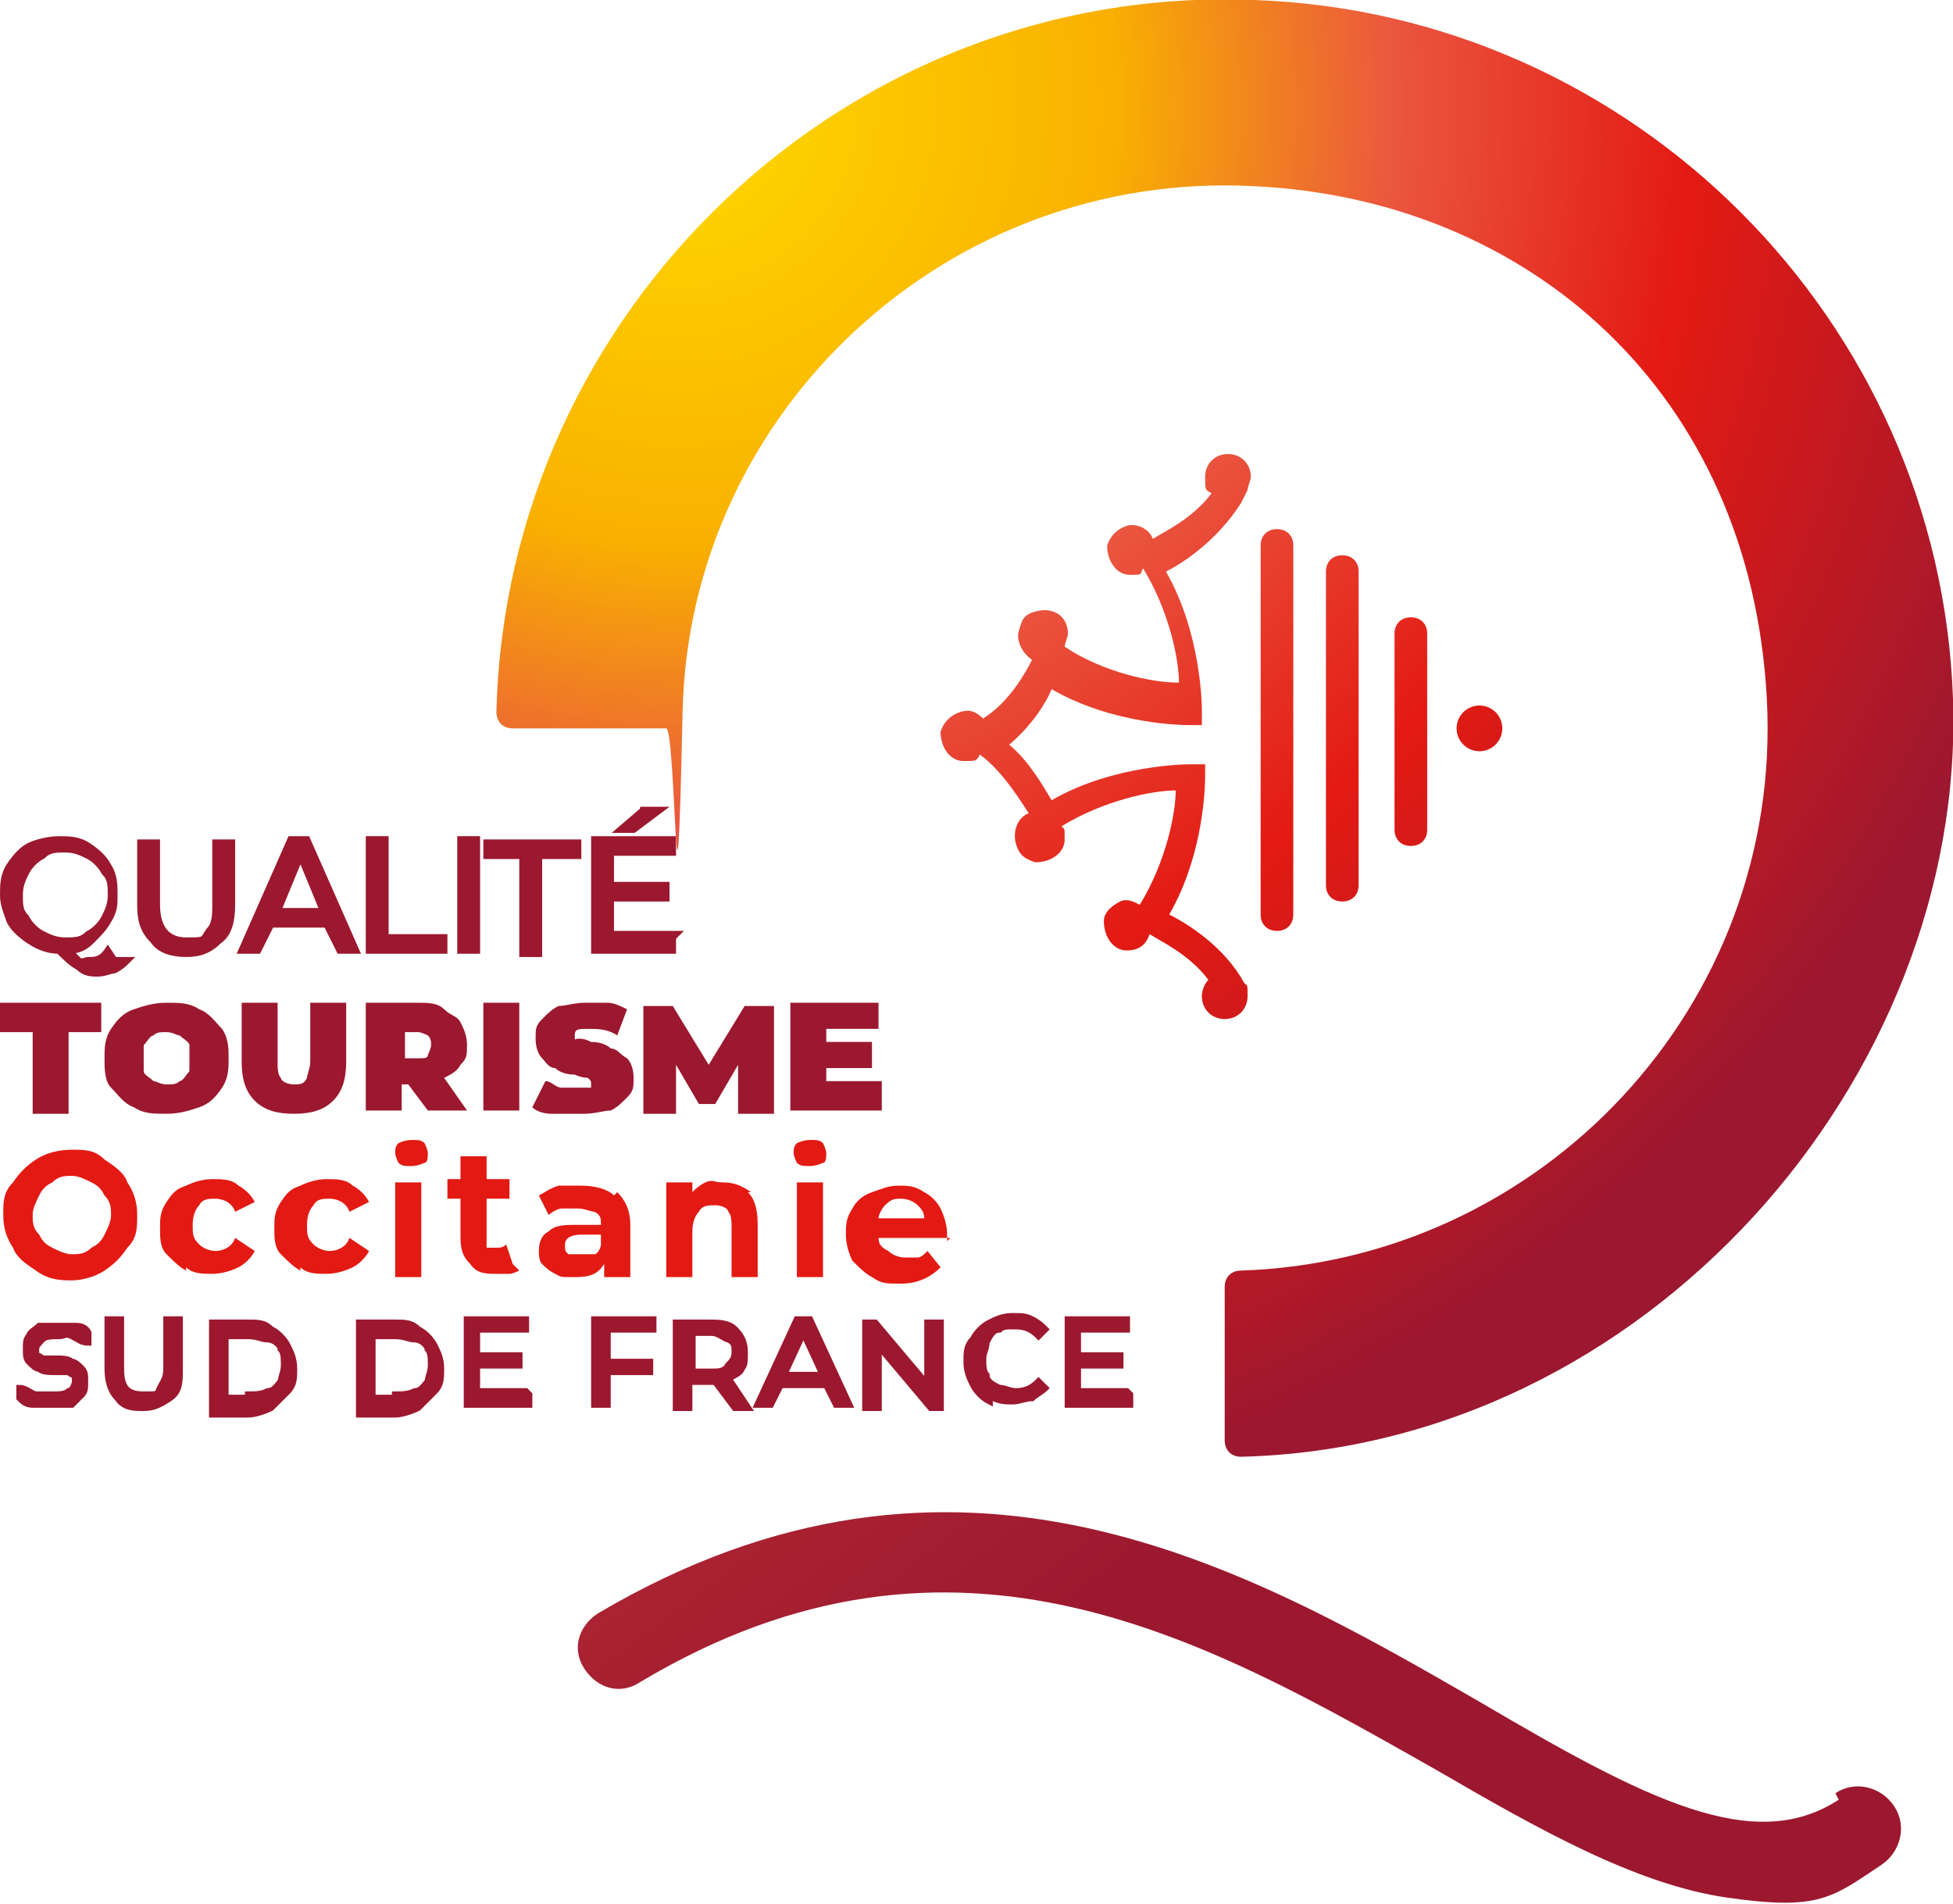 <?xml version="1.0" encoding="UTF-8"?>
<svg id="Calque_1" xmlns="http://www.w3.org/2000/svg" version="1.1" xmlns:xlink="http://www.w3.org/1999/xlink" viewBox="0 0 59.8 58.3">
  <!-- Generator: Adobe Illustrator 29.1.0, SVG Export Plug-In . SVG Version: 2.1.0 Build 142)  -->
  <defs>
    <style>
      .st0 {
        fill: url(#Dégradé_sans_nom_201);
      }

      .st1 {
        fill: url(#Dégradé_sans_nom_202);
      }

      .st2 {
        fill: #e31a13;
      }

      .st3 {
        fill: url(#Dégradé_sans_nom_20);
      }

      .st4 {
        stroke-width: .2px;
      }

      .st4, .st5 {
        stroke: #9c182f;
        stroke-miterlimit: 10;
      }

      .st4, .st5, .st6 {
        fill: #9c182f;
      }

      .st5 {
        stroke-width: .2px;
      }

      .st7 {
        fill: url(#Nouvelle_nuance_de_dégradé_1);
      }

      .st8 {
        fill: url(#Dégradé_sans_nom_203);
      }

      .st9 {
        fill: url(#Dégradé_sans_nom_204);
      }

      .st10 {
        fill: url(#Dégradé_sans_nom_205);
      }
    </style>
    <linearGradient id="Nouvelle_nuance_de_dégradé_1" data-name="Nouvelle nuance de dégradé 1" x1="-40.6" y1="24" x2="12.4" y2="76.8" gradientTransform="translate(32.8 -28.8) rotate(7.9)" gradientUnits="userSpaceOnUse">
      <stop offset="0" stop-color="#ffda00"/>
      <stop offset=".3" stop-color="#ea553f"/>
      <stop offset="1" stop-color="#9c182f"/>
    </linearGradient>
    <radialGradient id="Dégradé_sans_nom_20" data-name="Dégradé sans nom 20" cx="17.9" cy="-3.3" fx="17.9" fy="-3.3" r="51.3" gradientUnits="userSpaceOnUse">
      <stop offset="0" stop-color="#ffda00"/>
      <stop offset=".3" stop-color="#f9b100"/>
      <stop offset=".5" stop-color="#ea553f"/>
      <stop offset=".7" stop-color="#e31a13"/>
      <stop offset="1" stop-color="#9c1830"/>
    </radialGradient>
    <radialGradient id="Dégradé_sans_nom_201" data-name="Dégradé sans nom 20" cx="17.9" cy="-3.3" fx="17.9" fy="-3.3" r="51.3" xlink:href="#Dégradé_sans_nom_20"/>
    <radialGradient id="Dégradé_sans_nom_202" data-name="Dégradé sans nom 20" cx="17.9" cy="-3.3" fx="17.9" fy="-3.3" r="51.3" xlink:href="#Dégradé_sans_nom_20"/>
    <radialGradient id="Dégradé_sans_nom_203" data-name="Dégradé sans nom 20" cx="17.9" cy="-3.3" fx="17.9" fy="-3.3" r="51.3" xlink:href="#Dégradé_sans_nom_20"/>
    <radialGradient id="Dégradé_sans_nom_204" data-name="Dégradé sans nom 20" cx="17.9" cy="-3.3" fx="17.9" fy="-3.3" r="51.3" xlink:href="#Dégradé_sans_nom_20"/>
    <radialGradient id="Dégradé_sans_nom_205" data-name="Dégradé sans nom 20" cx="20.8" cy="3.3" fx="20.8" fy="3.3" r="44.3" xlink:href="#Dégradé_sans_nom_20"/>
  </defs>
  <path class="st7" d="M56.3,55.1c-2.6,1.7-5.9,0-11-3-7.1-4.1-16-9.2-27-2.7-.6.4-.8,1.1-.4,1.7.4.6,1.1.8,1.7.4,9.7-5.8,17.5-1.2,24.4,2.7,3.1,1.8,6.1,3.5,8.9,3.9s3.2,0,4.7-1c.6-.4.8-1.2.4-1.8-.4-.6-1.2-.8-1.8-.4Z"/>
  <g>
    <path class="st3" d="M39.1,16.2c-.3,0-.5.2-.5.5v11.3c0,.3.2.5.5.5s.5-.2.5-.5v-11.3c0-.3-.2-.5-.5-.5Z"/>
    <path class="st0" d="M41.1,17c-.3,0-.5.2-.5.5v9.6c0,.3.2.5.5.5s.5-.2.5-.5v-9.6c0-.3-.2-.5-.5-.5Z"/>
    <path class="st1" d="M43.2,18.9c-.3,0-.5.2-.5.5v6c0,.3.2.5.5.5s.5-.2.5-.5v-6c0-.3-.2-.5-.5-.5Z"/>
    <circle class="st8" cx="45.3" cy="22.3" r=".7"/>
    <path class="st9" d="M38.2,15c0-.1.1-.3.1-.4,0-.4-.3-.7-.7-.7s-.7.3-.7.7,0,.4.2.5c-.6.8-1.5,1.2-1.8,1.4-.1-.3-.5-.5-.8-.4s-.5.3-.6.6c0,.5.3.9.7.9s.3,0,.4-.2c.8,1.3,1.1,2.8,1.1,3.5-.8,0-2.3-.3-3.5-1.1,0-.1.1-.3.1-.4,0-.5-.4-.8-.9-.7s-.5.3-.6.6.1.7.4.9c-.2.4-.7,1.3-1.5,1.8-.2-.2-.4-.3-.7-.2s-.5.3-.6.6c0,.5.3.9.7.9s.4,0,.5-.2c.7.5,1.3,1.5,1.5,1.8-.3.1-.5.5-.4.9s.3.5.6.6c.5,0,.9-.3.9-.7s0-.3-.1-.4c1.3-.8,2.8-1.1,3.5-1.1,0,.7-.3,2.2-1.1,3.5-.2-.1-.4-.2-.6-.1s-.5.3-.5.6c0,.5.3.9.7.9s.6-.2.7-.5c.3.2,1.2.6,1.8,1.4-.1.1-.2.3-.2.5,0,.4.3.7.7.7s.7-.3.7-.7,0-.3-.1-.4c-.6-1.1-1.7-1.8-2.3-2.1,1.1-1.9,1.1-4.1,1.1-4.2v-.4s-.5,0-.5,0c0,0-2.3,0-4.2,1.1-.3-.5-.7-1.2-1.3-1.7.6-.5,1.1-1.2,1.3-1.7,1.9,1.1,4.1,1.1,4.2,1.1h.4s0-.5,0-.5c0,0,0-2.3-1.1-4.2.6-.3,1.6-1,2.3-2.1Z"/>
  </g>
  <g>
    <g>
      <path class="st2" d="M1.1,38.9c-.3-.2-.6-.4-.7-.7-.2-.3-.3-.6-.3-1s0-.7.3-1c.2-.3.4-.5.7-.7.3-.2.7-.3,1.1-.3s.7,0,1,.3c.3.2.6.4.7.7.2.3.3.6.3,1s0,.7-.3,1c-.2.3-.4.5-.7.7-.3.2-.7.3-1,.3s-.7,0-1.1-.3ZM2.8,38.2c.2-.1.3-.2.4-.4.1-.2.2-.4.2-.6s0-.4-.2-.6c-.1-.2-.2-.3-.4-.4-.2-.1-.4-.2-.6-.2s-.4,0-.6.2c-.2.1-.3.2-.4.4s-.2.4-.2.6,0,.4.2.6c.1.2.2.3.4.4.2.1.4.2.6.2s.4,0,.6-.2Z"/>
      <path class="st2" d="M5.7,38.9c-.2-.1-.4-.3-.6-.5s-.2-.5-.2-.8,0-.5.2-.8.3-.4.6-.5c.2-.1.5-.2.8-.2s.6,0,.8.2c.2.1.4.3.5.5l-.6.3c-.1-.3-.4-.4-.6-.4s-.4,0-.5.2c-.1.1-.2.3-.2.6s0,.4.2.6c.1.1.3.2.5.2s.5-.1.6-.4l.6.4c-.1.2-.3.4-.5.5-.2.1-.5.2-.8.2s-.6,0-.8-.2Z"/>
      <path class="st2" d="M9.2,38.9c-.2-.1-.4-.3-.6-.5s-.2-.5-.2-.8,0-.5.2-.8.3-.4.6-.5c.2-.1.5-.2.8-.2s.6,0,.8.2c.2.1.4.3.5.5l-.6.3c-.1-.3-.4-.4-.6-.4s-.4,0-.5.2c-.1.1-.2.3-.2.6s0,.4.2.6c.1.1.3.2.5.2s.5-.1.6-.4l.6.4c-.1.2-.3.4-.5.5-.2.1-.5.2-.8.2s-.6,0-.8-.2Z"/>
      <path class="st2" d="M12.2,35.6c0,0-.1-.2-.1-.3s0-.2.1-.3c0,0,.2-.1.4-.1s.3,0,.4.1c0,0,.1.2.1.3s0,.3-.1.3c0,0-.2.1-.4.1s-.3,0-.4-.1ZM12.1,36.2h.8v2.9h-.8v-2.9Z"/>
      <path class="st2" d="M15.9,38.9c0,0-.2.1-.3.1-.1,0-.2,0-.4,0-.3,0-.6,0-.8-.3-.2-.2-.3-.4-.3-.8v-1.2h-.4v-.6h.4v-.7h.8v.7h.7v.6h-.7v1.2c0,.1,0,.2,0,.3,0,0,.2,0,.3,0s.2,0,.3-.1l.2.6Z"/>
      <path class="st2" d="M18.9,36.5c.2.2.4.5.4,1v1.6h-.8v-.4c-.2.3-.4.4-.9.4s-.4,0-.6-.1-.3-.2-.4-.3-.1-.3-.1-.4c0-.3.1-.5.3-.6.2-.2.5-.2.9-.2h.7c0-.2,0-.3-.2-.4-.1,0-.3-.1-.5-.1s-.3,0-.5,0c-.1,0-.3.1-.4.2l-.3-.6c.2-.1.3-.2.6-.3.2,0,.4,0,.7,0,.4,0,.8.1,1,.3ZM18.2,38.4c.1,0,.2-.2.2-.3v-.3h-.6c-.3,0-.5.1-.5.3s0,.2.1.3c0,0,.2,0,.3,0s.3,0,.4,0Z"/>
      <path class="st2" d="M22.9,36.5c.2.2.3.5.3,1v1.6h-.8v-1.5c0-.2,0-.4-.1-.5,0-.1-.2-.2-.4-.2s-.4,0-.5.2c-.1.1-.2.3-.2.6v1.4h-.8v-2.9h.8v.3c.1-.1.2-.2.4-.3s.3,0,.5,0c.4,0,.6.1.9.3Z"/>
      <path class="st2" d="M24.4,35.6c0,0-.1-.2-.1-.3s0-.2.1-.3c0,0,.2-.1.4-.1s.3,0,.4.1c0,0,.1.2.1.3s0,.3-.1.3c0,0-.2.1-.4.1s-.3,0-.4-.1ZM24.4,36.2h.8v2.9h-.8v-2.9Z"/>
      <path class="st2" d="M29.1,37.9h-2.2c0,.2.1.3.3.4.1.1.3.2.5.2s.3,0,.4,0,.2-.1.3-.2l.4.5c-.3.3-.7.5-1.2.5s-.6,0-.9-.2c-.2-.1-.4-.3-.6-.5-.1-.2-.2-.5-.2-.8s0-.5.2-.8c.1-.2.3-.4.6-.5s.5-.2.8-.2.5,0,.8.2c.2.1.4.3.5.5.1.2.2.5.2.8s0,0,0,.2ZM27.1,36.9c-.1.1-.2.3-.2.4h1.4c0-.2-.1-.3-.2-.4-.1-.1-.3-.2-.5-.2s-.3,0-.5.2Z"/>
    </g>
    <g>
      <path class="st5" d="M3.9,29.4c-.1.1-.2.2-.4.3-.1,0-.3.1-.5.1s-.4,0-.6-.2c-.2-.1-.4-.3-.6-.5-.3,0-.6-.1-.9-.3s-.5-.4-.6-.6c-.1-.3-.2-.5-.2-.8s0-.6.2-.9c.2-.3.4-.5.6-.6s.6-.2.9-.2.6,0,.9.2.5.4.6.6c.2.3.2.6.2.9s0,.5-.2.8c-.1.2-.3.4-.5.6-.2.2-.4.3-.7.3.1.1.2.2.3.3s.2,0,.3,0c.2,0,.4,0,.6-.3l.2.3ZM.8,28.1c.1.2.3.4.5.5.2.1.4.2.7.2s.5,0,.7-.2c.2-.1.4-.3.5-.5.1-.2.2-.4.2-.7s0-.5-.2-.7c-.1-.2-.3-.4-.5-.5-.2-.1-.4-.2-.7-.2s-.5,0-.7.2c-.2.1-.4.3-.5.5-.1.2-.2.4-.2.7s0,.5.2.7Z"/>
      <path class="st5" d="M4.7,28.8c-.3-.3-.4-.6-.4-1.1v-1.9h.5v1.9c0,.7.3,1.1.9,1.1s.5,0,.7-.3c.2-.2.2-.5.2-.8v-1.9h.5v1.9c0,.5-.1.9-.4,1.1-.3.3-.6.4-1,.4s-.8-.1-1-.4Z"/>
      <path class="st5" d="M10.1,28.3h-1.8l-.4.8h-.5l1.5-3.4h.5l1.5,3.4h-.5l-.4-.8ZM9.9,27.9l-.7-1.7-.7,1.7h1.5Z"/>
      <path class="st5" d="M11.3,25.7h.5v3h1.8v.4h-2.3v-3.4Z"/>
      <path class="st5" d="M14.1,25.7h.5v3.4h-.5v-3.4Z"/>
      <path class="st5" d="M16.1,26.2h-1.2v-.4h2.8v.4h-1.2v3h-.5v-3Z"/>
      <path class="st5" d="M20.6,28.7v.4h-2.4v-3.4h2.4v.4h-1.9v1h1.7v.4h-1.7v1.1h2ZM19.6,24.8h.6l-.8.6h-.4l.7-.6Z"/>
    </g>
    <g>
      <path class="st6" d="M1,31.6h-1v-.9h3.1v.9h-1v2.5H1v-2.5Z"/>
      <path class="st6" d="M4.1,33.9c-.3-.1-.5-.4-.7-.6s-.2-.6-.2-.9,0-.6.2-.9c.2-.3.4-.5.7-.6.3-.1.6-.2,1-.2s.7,0,1,.2c.3.1.5.4.7.6.2.3.2.6.2.9s0,.6-.2.9-.4.5-.7.6c-.3.1-.6.2-1,.2s-.7,0-1-.2ZM5.5,33.1c.1,0,.2-.2.3-.3,0-.1,0-.3,0-.4s0-.3,0-.4c0-.1-.2-.2-.3-.3-.1,0-.2-.1-.4-.1s-.3,0-.4.1c-.1,0-.2.2-.3.3,0,.1,0,.3,0,.4s0,.3,0,.4c0,.1.2.2.3.3.1,0,.2.1.4.1s.3,0,.4-.1Z"/>
      <path class="st6" d="M7.8,33.7c-.3-.3-.4-.7-.4-1.2v-1.8h1.1v1.8c0,.2,0,.4.1.5,0,.1.2.2.4.2s.3,0,.4-.2c0-.1.1-.3.1-.5v-1.8h1.1v1.8c0,.5-.1.9-.4,1.2-.3.3-.7.4-1.2.4s-.9-.1-1.2-.4Z"/>
      <path class="st6" d="M12.6,33.2h-.3v.8h-1.1v-3.3h1.6c.3,0,.6,0,.8.2s.4.2.5.4c.1.2.2.4.2.7s0,.4-.2.6c-.1.2-.3.3-.5.4l.7,1h-1.2l-.6-.8ZM13.1,31.7c0,0-.2-.1-.3-.1h-.4v.8h.4c.2,0,.3,0,.3-.1,0,0,.1-.2.1-.3s0-.2-.1-.3Z"/>
      <path class="st6" d="M14.8,30.7h1.1v3.3h-1.1v-3.3Z"/>
      <path class="st6" d="M16.9,34.1c-.3,0-.5-.1-.6-.2l.4-.8c.2,0,.3.2.5.2.2,0,.4,0,.6,0s.3,0,.3,0c0,0,0,0,0-.1s0-.1-.1-.2c0,0-.2,0-.4-.1-.3,0-.5-.1-.6-.2-.2,0-.3-.2-.4-.3-.1-.1-.2-.3-.2-.6s0-.4.2-.6.3-.3.5-.4c.2,0,.5-.1.8-.1s.5,0,.7,0c.2,0,.4.1.6.2l-.3.8c-.3-.2-.6-.2-.9-.2s-.4,0-.4.2,0,.1.1.1.2,0,.4.1c.3,0,.5.1.6.2.2,0,.3.2.5.3.1.1.2.3.2.6s0,.4-.2.6-.3.3-.5.4c-.2,0-.5.1-.8.1s-.5,0-.8,0Z"/>
      <path class="st6" d="M22.6,34.1v-1.5s-.7,1.2-.7,1.2h-.5l-.7-1.2v1.5h-1v-3.3h.9l1.1,1.8,1.1-1.8h.9v3.3s-1,0-1,0Z"/>
      <path class="st6" d="M27,33.2v.8h-2.8v-3.3h2.7v.8h-1.6v.4h1.4v.8h-1.4v.4h1.7Z"/>
    </g>
    <g>
      <path class="st4" d="M1,43c-.2,0-.3-.1-.4-.2v-.3c.2,0,.4.2.5.2.2,0,.3,0,.5,0s.4,0,.5-.1c.1,0,.2-.2.2-.3s0-.2,0-.2c0,0-.1,0-.2-.1,0,0-.2,0-.4,0-.2,0-.4,0-.5-.1-.1,0-.2-.1-.3-.2s-.1-.2-.1-.4,0-.3.1-.4c0-.1.2-.2.3-.3.1,0,.3,0,.6,0s.3,0,.5,0c.1,0,.3,0,.4.2v.3c-.2,0-.3-.1-.5-.2s-.2,0-.4,0c-.2,0-.4,0-.5.1s-.2.2-.2.3,0,.2,0,.2c0,0,.1,0,.2.1,0,0,.2,0,.4,0,.2,0,.4,0,.5.1.1,0,.2.1.3.2s.1.2.1.4,0,.3-.1.4-.2.2-.3.3c-.2,0-.3,0-.6,0s-.4,0-.6,0Z"/>
      <path class="st4" d="M3.6,42.8c-.2-.2-.3-.5-.3-.9v-1.5h.4v1.5c0,.6.2.8.7.8s.4,0,.5-.2.2-.3.2-.6v-1.5h.4v1.5c0,.4,0,.7-.3.9s-.5.3-.8.3-.6,0-.8-.3Z"/>
      <path class="st4" d="M6.5,40.5h1.1c.3,0,.5,0,.7.2.2.1.4.3.5.5.1.2.2.4.2.7s0,.5-.2.7-.3.3-.5.5c-.2.1-.5.2-.7.2h-1.1v-2.6ZM7.6,42.7c.2,0,.4,0,.6-.1.2,0,.3-.2.4-.3,0-.1.1-.3.1-.5s0-.4-.1-.5c0-.1-.2-.3-.4-.3-.2,0-.3-.1-.6-.1h-.7v1.9h.7Z"/>
      <path class="st4" d="M11,40.5h1.1c.3,0,.5,0,.7.2.2.1.4.3.5.5.1.2.2.4.2.7s0,.5-.2.7-.3.3-.5.5c-.2.1-.5.2-.7.2h-1.1v-2.6ZM12.1,42.7c.2,0,.4,0,.6-.1.2,0,.3-.2.4-.3,0-.1.1-.3.1-.5s0-.4-.1-.5c0-.1-.2-.3-.4-.3-.2,0-.3-.1-.6-.1h-.7v1.9h.7Z"/>
      <path class="st4" d="M16.2,42.7v.3h-1.9v-2.6h1.8v.3h-1.5v.8h1.3v.3h-1.3v.8h1.5Z"/>
      <path class="st4" d="M18.6,40.8v.9h1.3v.3h-1.3v1h-.4v-2.6h1.8v.3h-1.5Z"/>
      <path class="st4" d="M22.5,43.1l-.6-.8c0,0-.1,0-.2,0h-.6v.8h-.4v-2.6h1c.3,0,.6,0,.8.2.2.2.3.4.3.7s0,.4-.1.5c0,.1-.2.2-.4.3l.6.9h-.4ZM22.3,41.8c.1-.1.2-.2.2-.4s0-.3-.2-.4c-.1,0-.3-.2-.5-.2h-.6v1.2h.6c.2,0,.4,0,.5-.2Z"/>
      <path class="st4" d="M25.3,42.4h-1.4l-.3.6h-.4l1.2-2.6h.4l1.2,2.6h-.4l-.3-.6ZM25.2,42.1l-.6-1.3-.6,1.3h1.1Z"/>
      <path class="st4" d="M28.8,40.5v2.6h-.3l-1.6-1.9v1.9h-.4v-2.6h.3l1.6,1.9v-1.9h.4Z"/>
      <path class="st4" d="M30.3,42.9c-.2-.1-.4-.3-.5-.5-.1-.2-.2-.4-.2-.7s0-.5.2-.7c.1-.2.3-.4.5-.5.2-.1.4-.2.7-.2s.4,0,.6.1.3.2.4.3l-.2.2c-.2-.2-.4-.3-.7-.3s-.4,0-.5.1c-.2,0-.3.2-.4.4,0,.2-.1.3-.1.5s0,.4.1.5c0,.2.2.3.4.4.2,0,.3.1.5.1.3,0,.5-.1.7-.3l.2.2c-.1.1-.3.2-.4.3-.2,0-.4.1-.6.1s-.5,0-.7-.2Z"/>
      <path class="st4" d="M34.6,42.7v.3h-1.9v-2.6h1.8v.3h-1.5v.8h1.3v.3h-1.3v.8h1.5Z"/>
    </g>
  </g>
  <path class="st10" d="M37.5,44.1v-4.7c0-.3.2-.5.5-.5,9.2-.3,16.6-8.1,16.1-17.5s-7.3-15.3-15.7-15.7c-9.4-.5-17.3,6.9-17.5,16.1s-.2.5-.5.5h-4.7c-.3,0-.5-.2-.5-.5C15.5,9.5,25.9-.5,38.4,0c11.6.4,21,9.8,21.4,21.4s-9.4,22.9-21.8,23.2c-.3,0-.5-.2-.5-.5Z"/>
</svg>